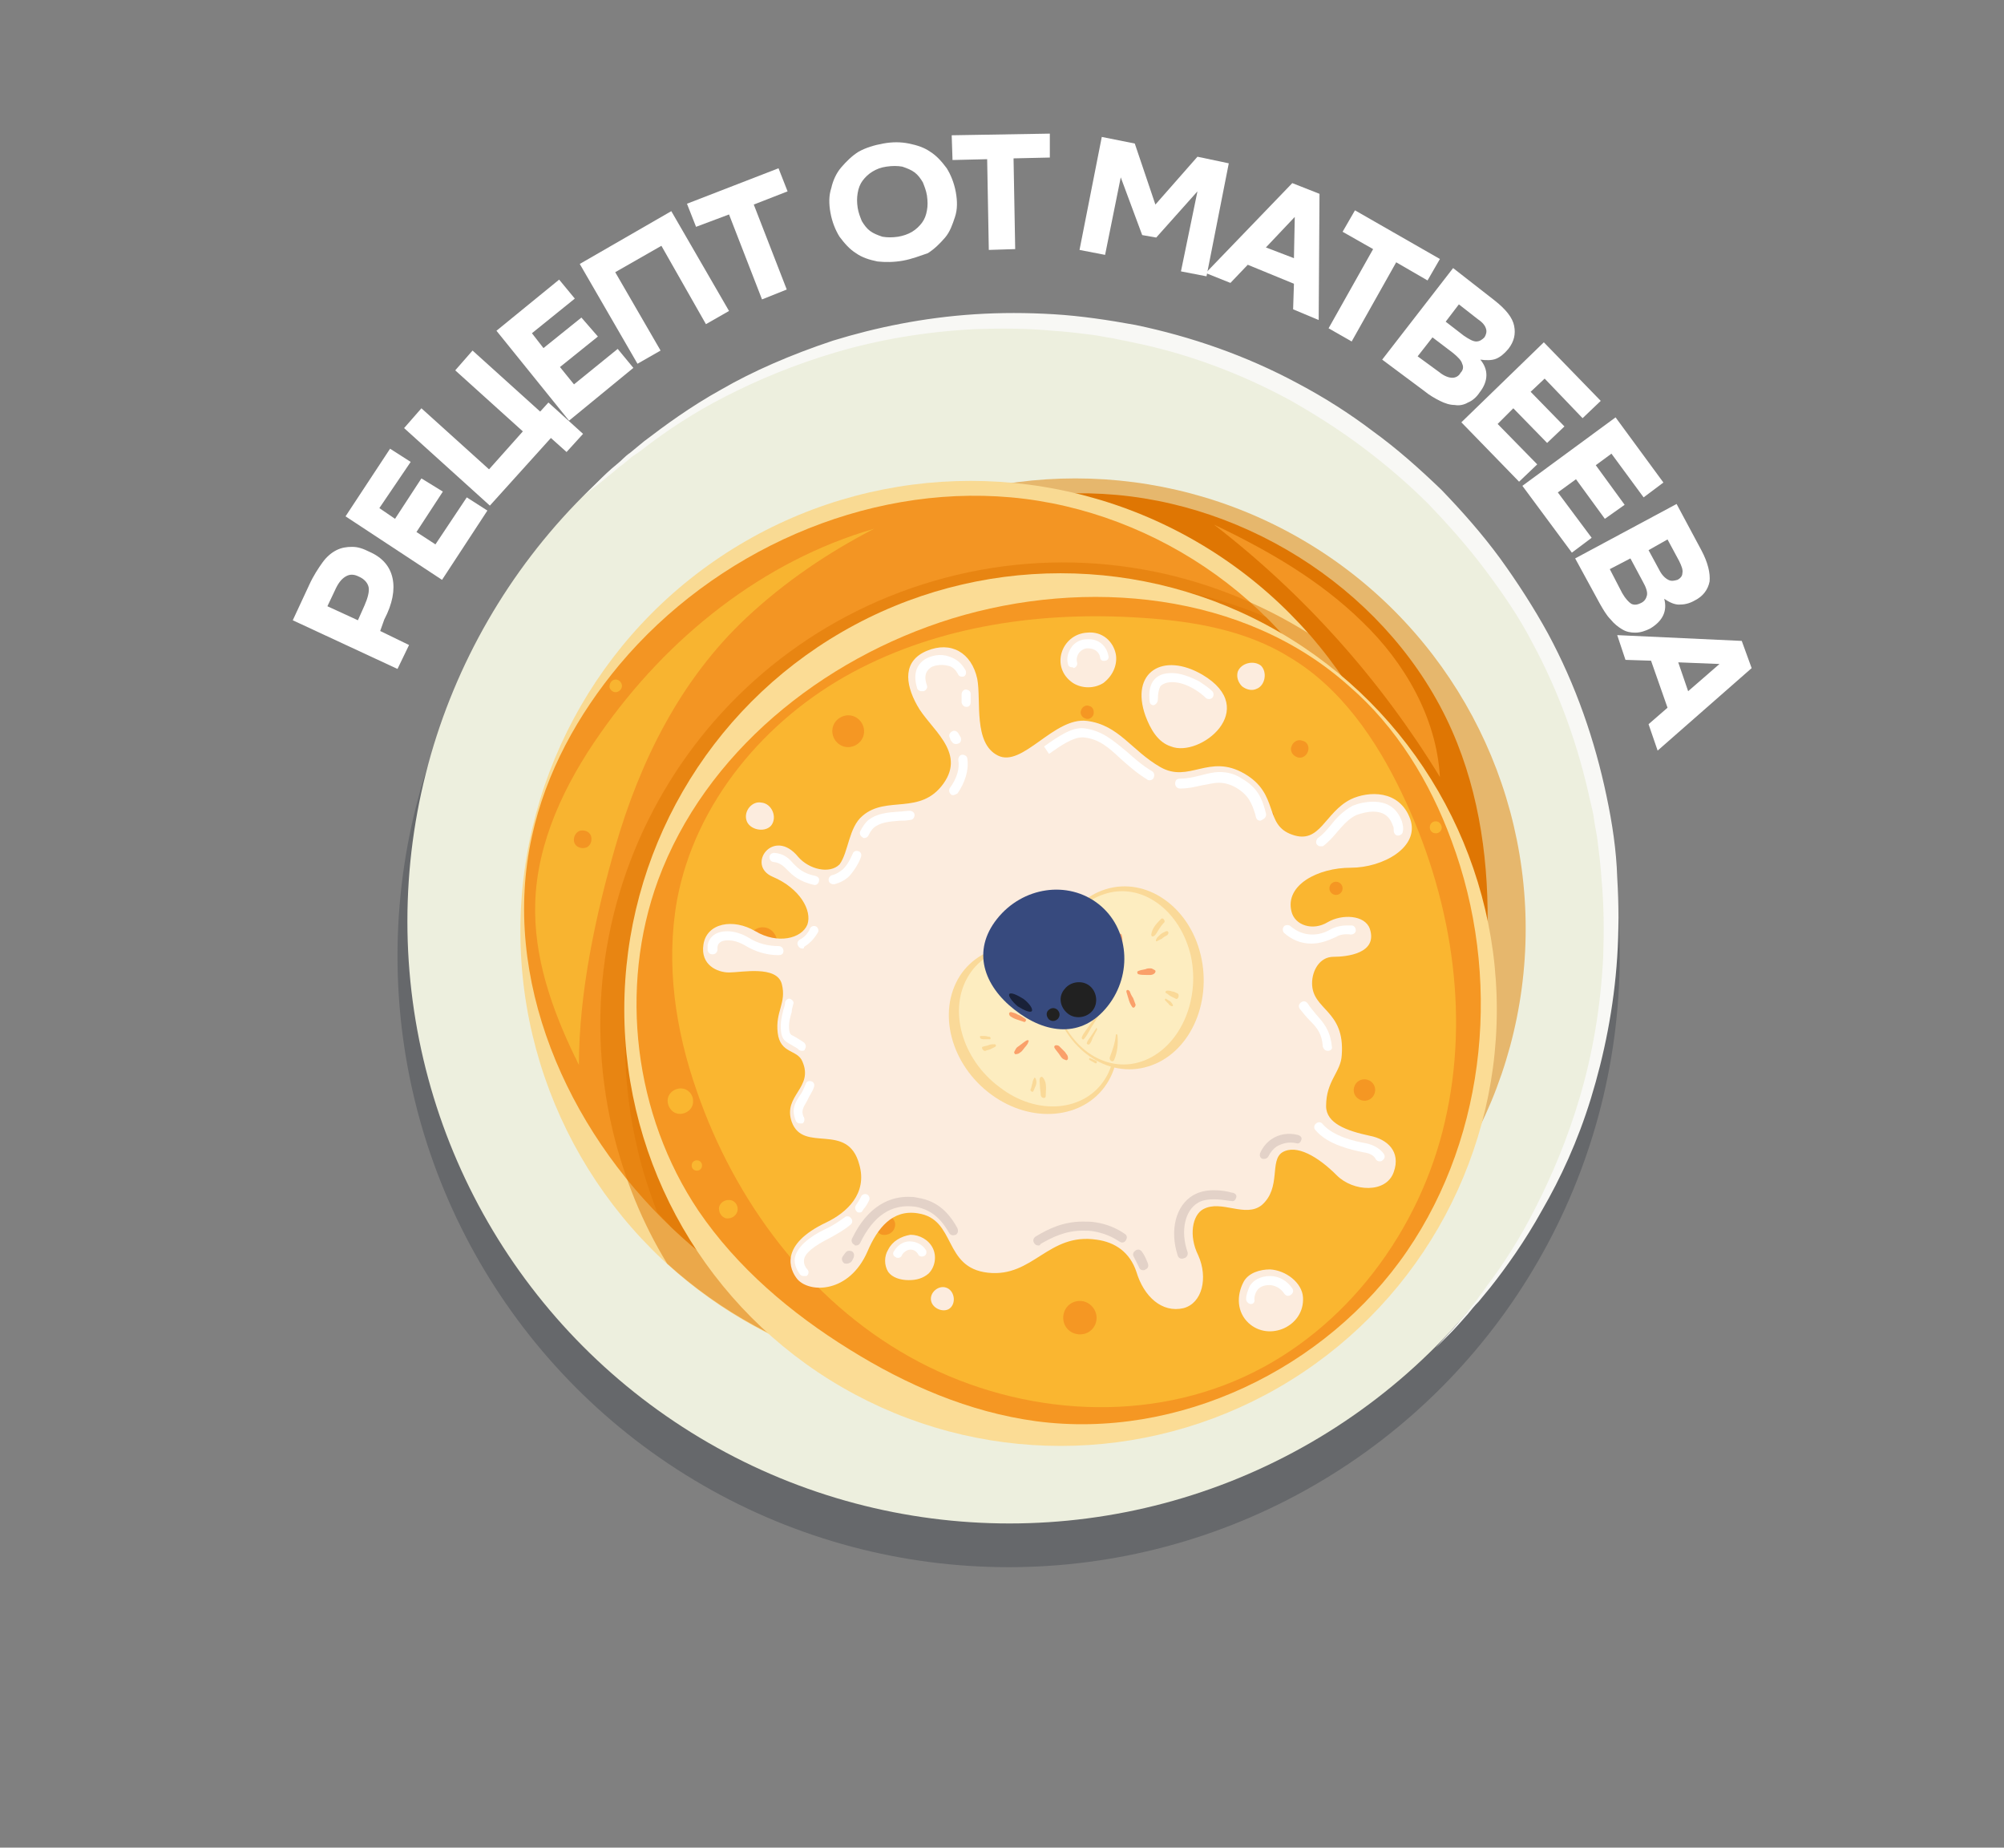 <?xml version="1.0" encoding="UTF-8"?> <!-- Generator: Adobe Illustrator 27.0.0, SVG Export Plug-In . SVG Version: 6.00 Build 0) --> <svg xmlns="http://www.w3.org/2000/svg" xmlns:xlink="http://www.w3.org/1999/xlink" id="Layer_1" x="0px" y="0px" viewBox="0 0 243 224" style="enable-background:new 0 0 243 224;" xml:space="preserve"><rect x="0" y="0" width="243" height="224" fill="#808080" stroke="none"/> <style type="text/css"> .st0{opacity:0.3;fill:#282F39;enable-background:new ;} .st1{fill:#EDEFDE;} .st2{fill:#F8F8F5;} .st3{fill:#E6B76D;} .st4{fill:#DF7603;} .st5{fill:#F39523;} .st6{fill:#F8B430;} .st7{fill:#F9DA93;} .st8{opacity:0.5;fill:#DF7603;enable-background:new ;} .st9{fill:#FBDC95;} .st10{fill:#F59723;} .st11{fill:#FAB630;} .st12{fill:#FCECDE;} .st13{fill:#FFFFFF;} .st14{fill:#E3D2C8;} .st15{fill:#FAD998;} .st16{fill:#FDEDC0;} .st17{fill:#FAA06A;} .st18{fill:#374A7E;} .st19{fill:#212121;} .st20{fill:#192138;} </style> <ellipse class="st0" cx="122.3" cy="115.9" rx="74.1" ry="74.1"></ellipse> <g> <circle id="XMLID_4_" class="st1" cx="122.4" cy="111.7" r="73"></circle> <path id="XMLID_3_" class="st2" d="M70.8,60.1c0,0,0.6-0.6,1.8-1.8c0.6-0.6,1.3-1.3,2.3-2.1c0.5-0.4,0.9-0.9,1.5-1.3 c0.5-0.4,1.1-0.9,1.7-1.4c2.5-1.9,5.6-4.2,9.4-6.3c3.8-2.2,8.4-4.2,13.5-5.9c5.2-1.6,11-2.8,17.2-3.2c3.1-0.2,6.3-0.2,9.6,0 s6.6,0.7,9.9,1.3c6.7,1.4,13.4,3.7,19.7,7.1c3.2,1.7,6.2,3.6,9.1,5.8c2.9,2.1,5.6,4.5,8.3,7.1c2.5,2.6,4.9,5.3,7.1,8.3 c2.1,2.9,4.1,6,5.8,9.1c3.4,6.3,5.7,13,7.1,19.7c0.7,3.3,1.2,6.6,1.3,9.9c0.2,3.3,0.2,6.5,0,9.6c-0.4,6.2-1.6,12-3.2,17.2 c-1.6,5.2-3.7,9.7-5.9,13.5c-2.1,3.8-4.4,7-6.3,9.4c-0.5,0.6-1,1.2-1.4,1.7c-0.5,0.5-0.9,1-1.3,1.5c-0.8,0.9-1.5,1.7-2.1,2.3 c-1.2,1.2-1.8,1.8-1.8,1.8s0.6-0.7,1.7-1.9c0.6-0.6,1.2-1.4,2-2.3c0.4-0.5,0.8-1,1.2-1.5c0.4-0.6,0.9-1.2,1.3-1.8 c1.9-2.5,4-5.7,5.9-9.5c2-3.9,3.9-8.4,5.4-13.5c1.5-5.1,2.5-10.8,2.8-16.9c0.1-3,0.1-6.2-0.2-9.4c-0.1-1.6-0.3-3.2-0.5-4.8 c-0.1-0.8-0.3-1.6-0.4-2.4c-0.1-0.8-0.3-1.6-0.5-2.4c-1.4-6.5-3.7-13-7-19.1c-1.6-3.1-3.6-6-5.7-8.8c-2.1-2.8-4.4-5.4-6.9-8 c-2.5-2.5-5.2-4.8-8-6.9c-2.8-2.1-5.8-4-8.8-5.7c-6.1-3.3-12.6-5.7-19.1-7c-0.8-0.2-1.6-0.3-2.4-0.5c-0.8-0.1-1.6-0.3-2.4-0.4 c-1.6-0.2-3.2-0.4-4.8-0.5c-3.2-0.3-6.3-0.3-9.4-0.2c-6.1,0.3-11.8,1.3-16.9,2.8s-9.6,3.4-13.5,5.4s-7,4.1-9.5,6 c-0.6,0.5-1.2,0.9-1.8,1.3c-0.5,0.4-1,0.9-1.5,1.2c-0.9,0.8-1.7,1.4-2.4,2C71.5,59.5,70.8,60.1,70.8,60.1z"></path> </g> <ellipse class="st3" cx="130.4" cy="112.6" rx="54.6" ry="54.6"></ellipse> <path class="st4" d="M87.9,80.3c11.5-13.7,29.7-21.9,47.5-20.3c17.8,1.6,34.7,13.4,41.3,30.1c3.1,7.8,4,16.4,3.6,24.8 c-0.4,8.6-2,17.3-5.9,25c-6.5,12.9-19.4,22.4-33.6,24.7c-16.8,2.7-34.2-4.3-46.5-16c-12.8-12.1-20.8-30.3-17-47.5 C79,93.4,82.9,86.3,87.9,80.3z"></path> <g> <path class="st5" d="M83.2,100.5c0.6-0.1,1.2,0.2,1.3,0.8c0.1,0.6-0.2,1.2-0.8,1.3c-0.6,0.1-1.2-0.2-1.3-0.8 C82.3,101.2,82.6,100.6,83.2,100.5z"></path> <path class="st5" d="M104.9,113.2c0.6-0.1,1.2,0.2,1.3,0.8c0.1,0.6-0.2,1.2-0.8,1.3c-0.6,0.1-1.2-0.2-1.3-0.8 C103.9,113.9,104.3,113.3,104.9,113.2z"></path> <path class="st5" d="M96.1,101.3c0.2,0,0.4,0.1,0.4,0.2c0,0.2-0.1,0.4-0.2,0.4c-0.2,0-0.4-0.1-0.4-0.2 C95.9,101.5,96,101.4,96.1,101.3z"></path> <path class="st5" d="M100.1,89.3c0.4-0.1,0.9,0.2,1,0.6s-0.2,0.9-0.6,1s-0.9-0.2-1-0.6C99.4,89.8,99.6,89.4,100.1,89.3z"></path> <g> <path class="st5" d="M149.7,133.3c0.8-0.2,1.7,0.3,1.9,1.2c0.2,0.8-0.3,1.7-1.2,1.9c-0.8,0.2-1.7-0.3-1.9-1.2 C148.4,134.3,148.9,133.5,149.7,133.3z"></path> </g> <path class="st5" d="M127.5,72.4c0.5-0.1,1.1,0.2,1.2,0.7c0.1,0.5-0.2,1.1-0.7,1.2s-1.1-0.2-1.2-0.7 C126.6,73.1,127,72.5,127.5,72.4z"></path> <path class="st5" d="M139.4,82.9c0.9-0.2,1.8,0.3,2,1.2c0.2,0.9-0.3,1.8-1.2,2s-1.8-0.3-2-1.2C138,84,138.5,83.1,139.4,82.9z"></path> <path class="st5" d="M164.3,117.3c0.7-0.2,1.4,0.3,1.6,1c0.2,0.7-0.3,1.4-1,1.6s-1.4-0.3-1.6-1 C163.2,118.2,163.6,117.5,164.3,117.3z"></path> <path class="st5" d="M152.9,106.6c0.3-0.1,0.6,0.1,0.7,0.4c0.1,0.3-0.1,0.6-0.4,0.7c-0.3,0.1-0.6-0.1-0.7-0.4 C152.4,107,152.6,106.7,152.9,106.6z"></path> <path class="st5" d="M140.9,147.5c1-0.2,1.9,0.4,2.2,1.3c0.2,1-0.4,1.9-1.3,2.2c-1,0.2-1.9-0.4-2.2-1.3 C139.3,148.7,139.9,147.7,140.9,147.5z"></path> <path class="st5" d="M96.1,127.2c0.4-0.1,0.9,0.2,1,0.6s-0.2,0.9-0.6,1c-0.4,0.1-0.9-0.2-1-0.6C95.4,127.7,95.6,127.3,96.1,127.2z"></path> <path class="st5" d="M112.6,151c1.1-0.3,2.1,0.4,2.4,1.5s-0.4,2.1-1.5,2.4c-1.1,0.3-2.1-0.4-2.4-1.5 C110.9,152.3,111.6,151.2,112.6,151z"></path> <path class="st5" d="M90,114.4c0,0,0.1,0.2,0.1,0.5c0.1,0.3,0.1,0.5,0.1,0.5s-0.1-0.2-0.1-0.5S90,114.4,90,114.4z"></path> <path class="st5" d="M120.2,73.3c0.7-0.2,1.4,0.3,1.6,1s-0.3,1.4-1,1.6s-1.4-0.3-1.6-1C119,74.1,119.5,73.4,120.2,73.3z"></path> <path class="st5" d="M124.8,93.1c0.5-0.1,1.1,0.2,1.2,0.7s-0.2,1.1-0.7,1.2s-1.1-0.2-1.2-0.7C124,93.7,124.3,93.2,124.8,93.1z"></path> <path class="st5" d="M121.5,136.2c0.5-0.1,1.1,0.2,1.2,0.7s-0.2,1.1-0.7,1.2c-0.5,0.1-1.1-0.2-1.2-0.7 C120.7,136.9,121,136.4,121.5,136.2z"></path> <path class="st5" d="M117.5,93.9c0.7-0.2,1.4,0.3,1.6,1s-0.3,1.4-1,1.6s-1.4-0.3-1.6-1C116.4,94.8,116.8,94.1,117.5,93.9z"></path> <path class="st5" d="M162.3,89.6c1.1-0.3,2.2,0.4,2.5,1.5s-0.4,2.2-1.5,2.5s-2.2-0.4-2.5-1.5S161.2,89.9,162.3,89.6z"></path> <path class="st6" d="M172.2,135.5c0.6-0.1,1.2,0.2,1.4,0.9c0.1,0.6-0.2,1.2-0.9,1.4c-0.6,0.1-1.2-0.2-1.4-0.9 C171.2,136.3,171.6,135.7,172.2,135.5z"></path> <path class="st6" d="M163.3,147c0.9-0.2,1.7,0.3,2,1.2c0.2,0.9-0.3,1.7-1.2,2c-0.9,0.2-1.7-0.3-2-1.2 C161.9,148,162.4,147.2,163.3,147z"></path> <path class="st6" d="M169.5,142.1c0.3-0.1,0.7,0.1,0.8,0.5c0.1,0.3-0.1,0.7-0.5,0.8c-0.3,0.1-0.7-0.1-0.8-0.5 C169,142.5,169.2,142.2,169.5,142.1z"></path> <path class="st6" d="M87.3,82.2c0.4-0.1,0.8,0.2,0.9,0.6s-0.2,0.8-0.6,0.9s-0.8-0.2-0.9-0.6C86.7,82.7,86.9,82.3,87.3,82.2z"></path> </g> <ellipse class="st7" cx="117.7" cy="112.9" rx="54.6" ry="54.6"></ellipse> <path class="st5" d="M75.1,80.6c11.5-13.7,29.7-21.9,47.5-20.3s34.7,13.4,41.3,30.1c3.1,7.8,4,16.4,3.6,24.8c-0.4,8.6-2,17.3-5.9,25 c-6.5,12.9-19.4,22.4-33.6,24.7c-16.8,2.7-34.2-4.3-46.5-16c-12.8-12.1-20.8-30.3-17-47.5C66.2,93.6,70.1,86.6,75.1,80.6z"></path> <path class="st6" d="M74.6,102.7c3-10.4,7.9-20.3,15.9-27.8c4.7-4.4,9.9-7.9,15.5-10.8l0,0C92.5,68,80.9,77.3,72.8,88.9 c-4.3,6.1-7.7,13.2-7.9,20.6c-0.2,6.5,2,12.8,4.8,18.6c0.2,0.3,0.3,0.7,0.5,1C70.2,120.2,72.3,110.7,74.6,102.7z"></path> <g> <path class="st5" d="M70.4,100.7c0.6-0.1,1.2,0.2,1.3,0.8c0.1,0.6-0.2,1.2-0.8,1.3c-0.6,0.1-1.2-0.2-1.3-0.8 C69.5,101.4,69.9,100.8,70.4,100.7z"></path> <path class="st5" d="M92.1,113.4c0.6-0.1,1.2,0.2,1.3,0.8c0.1,0.6-0.2,1.2-0.8,1.3c-0.6,0.1-1.2-0.2-1.3-0.8 C91.1,114.1,91.5,113.5,92.1,113.4z"></path> <path class="st5" d="M83.4,101.6c0.2,0,0.4,0.1,0.4,0.2c0,0.2-0.1,0.4-0.2,0.4c-0.2,0-0.4-0.1-0.4-0.2 C83.1,101.8,83.2,101.6,83.4,101.6z"></path> <path class="st5" d="M87.3,89.5c0.4-0.1,0.9,0.2,1,0.6s-0.2,0.9-0.6,1s-0.9-0.2-1-0.6C86.6,90,86.8,89.6,87.3,89.5z"></path> <g> <path class="st5" d="M136.9,133.5c0.8-0.2,1.7,0.3,1.9,1.2c0.2,0.8-0.3,1.7-1.2,1.9c-0.8,0.2-1.7-0.3-1.9-1.2 C135.6,134.6,136.1,133.7,136.9,133.5z"></path> </g> <path class="st5" d="M114.7,72.7c0.5-0.1,1.1,0.2,1.2,0.7s-0.2,1.1-0.7,1.2s-1.1-0.2-1.2-0.7C113.9,73.3,114.2,72.8,114.7,72.7z"></path> <path class="st5" d="M126.6,83.1c0.9-0.2,1.8,0.3,2,1.2c0.2,0.9-0.3,1.8-1.2,2c-0.9,0.2-1.8-0.3-2-1.2 C125.2,84.2,125.7,83.3,126.6,83.1z"></path> <path class="st5" d="M151.5,117.5c0.7-0.2,1.4,0.3,1.6,1c0.2,0.7-0.3,1.4-1,1.6s-1.4-0.3-1.6-1 C150.4,118.4,150.8,117.7,151.5,117.5z"></path> <path class="st5" d="M140.1,106.8c0.3-0.1,0.6,0.1,0.7,0.4c0.1,0.3-0.1,0.6-0.4,0.7c-0.3,0.1-0.6-0.1-0.7-0.4 C139.6,107.2,139.8,106.9,140.1,106.8z"></path> <path class="st5" d="M128.1,147.7c1-0.2,1.9,0.4,2.2,1.3c0.2,1-0.4,1.9-1.3,2.2c-1,0.2-1.9-0.4-2.2-1.3 C126.6,148.9,127.2,147.9,128.1,147.7z"></path> <path class="st5" d="M83.3,127.4c0.4-0.1,0.9,0.2,1,0.6c0.1,0.4-0.2,0.9-0.6,1s-0.9-0.2-1-0.6C82.6,128,82.9,127.5,83.3,127.4z"></path> <path class="st5" d="M99.8,151.2c1.1-0.3,2.1,0.4,2.4,1.5s-0.4,2.1-1.5,2.4c-1.1,0.3-2.1-0.4-2.4-1.5 C98.1,152.5,98.8,151.4,99.8,151.2z"></path> <path class="st5" d="M77.3,114.6c0,0,0.1,0.2,0.1,0.5c0.1,0.3,0.1,0.5,0.1,0.5s-0.1-0.2-0.1-0.5C77.3,114.9,77.3,114.6,77.3,114.6z "></path> <path class="st5" d="M107.4,73.5c0.7-0.2,1.4,0.3,1.6,1s-0.3,1.4-1,1.6s-1.4-0.3-1.6-1C106.3,74.4,106.7,73.7,107.4,73.5z"></path> <path class="st5" d="M112.1,93.3c0.5-0.1,1.1,0.2,1.2,0.7s-0.2,1.1-0.7,1.2s-1.1-0.2-1.2-0.7C111.2,94,111.5,93.4,112.1,93.3z"></path> <path class="st5" d="M108.7,136.5c0.5-0.1,1.1,0.2,1.2,0.7s-0.2,1.1-0.7,1.2c-0.5,0.1-1.1-0.2-1.2-0.7 C107.9,137.1,108.2,136.6,108.7,136.5z"></path> <path class="st5" d="M104.7,94.1c0.7-0.2,1.4,0.3,1.6,1s-0.3,1.4-1,1.6s-1.4-0.3-1.6-1C103.6,95,104,94.3,104.7,94.1z"></path> <path class="st5" d="M149.5,89.8c1.1-0.3,2.2,0.4,2.5,1.5s-0.4,2.2-1.5,2.5s-2.2-0.4-2.5-1.5C147.7,91.2,148.4,90.1,149.5,89.8z"></path> <path class="st6" d="M159.4,135.7c0.6-0.1,1.2,0.2,1.4,0.9c0.1,0.6-0.2,1.2-0.9,1.4c-0.6,0.1-1.2-0.2-1.4-0.9 C158.4,136.5,158.8,135.9,159.4,135.7z"></path> <path class="st6" d="M150.5,147.2c0.9-0.2,1.7,0.3,2,1.2c0.2,0.9-0.3,1.7-1.2,2c-0.9,0.2-1.7-0.3-2-1.2 C149.1,148.3,149.6,147.4,150.5,147.2z"></path> <path class="st6" d="M156.7,142.3c0.3-0.1,0.7,0.1,0.8,0.5s-0.1,0.7-0.5,0.8c-0.3,0.1-0.7-0.1-0.8-0.5 C156.2,142.8,156.4,142.4,156.7,142.3z"></path> <path class="st6" d="M74.5,82.4c0.4-0.1,0.8,0.2,0.9,0.6s-0.2,0.8-0.6,0.9s-0.8-0.2-0.9-0.6C73.9,82.9,74.1,82.5,74.5,82.4z"></path> </g> <path class="st8" d="M74.3,137.1c1.4,5.8,3.6,11.2,6.6,16.1c12.9,11.7,31.1,17,49.3,12.7c29.3-6.9,47.5-36.3,40.6-65.7 c-2.1-9-6.4-17-12.1-23.4c-12.3-7.7-27.5-10.7-42.7-7.1C85.8,76.9,67.2,107,74.3,137.1z"></path> <path class="st8" d="M118.9,71.9c-30.1,7.1-48.7,37.3-41.6,67.4c0.6,2.7,1.5,5.3,2.4,7.7c0.6,0.6,1.2,1.2,1.7,1.8 c12.3,11.7,29.8,18.7,46.5,16c14.2-2.3,27.1-11.8,33.6-24.7c3.9-7.7,5.5-16.4,5.9-25c0.3-8.4-0.5-17-3.6-24.8 c-2.3-5.8-5.9-11.1-10.3-15.5C143,70.4,131,69.1,118.9,71.9z"></path> <path class="st5" d="M174.6,94.2c-7.2-11.8-16.5-22.2-27.4-30.6c6.5,3.1,12.8,6.7,18,11.8C170.3,80.3,174.2,87,174.6,94.2z"></path> <g> <ellipse class="st9" cx="128.6" cy="122.4" rx="52.9" ry="52.9"></ellipse> <path class="st10" d="M176,101.9c6.1,16.3,4.4,35.5-5.4,49.8c-9.8,14.3-27.8,22.9-45,20.6c-8.1-1.1-15.7-4.4-22.6-8.7 c-7.1-4.4-13.6-9.9-18.3-16.8c-7.8-11.6-9.7-27-4.9-40.1c5.7-15.4,19.8-26.8,35.6-31.7c16.3-5,35.5-3.2,48.2,8.2 C169.3,88.1,173.4,94.8,176,101.9z"></path> <path class="st11" d="M150.9,166.9c-12.8,5.9-28.3,4.5-40.6-2.4s-21.2-18.9-25.8-32.2c-2.6-7.4-3.8-15.4-2.4-23.2 c2.2-11.8,10.7-21.9,21.3-27.6s23-7.4,35-6.6c6.3,0.4,12.7,1.5,18,4.8c6.2,3.7,10.5,10,13.6,16.5c5.9,12.3,8.3,26.5,5.2,39.8 C172.2,149.1,163.3,161.2,150.9,166.9z"></path> <g> <path class="st10" d="M158.6,91.1c-0.2,0.6-0.8,0.9-1.3,0.7c-0.6-0.2-0.9-0.8-0.7-1.3c0.2-0.6,0.8-0.9,1.3-0.7 C158.5,89.9,158.8,90.5,158.6,91.1z"></path> <path class="st10" d="M140.3,100.6c-0.2,0.6-0.8,0.9-1.3,0.7c-0.6-0.2-0.9-0.8-0.7-1.3c0.2-0.6,0.8-0.9,1.3-0.7 S140.4,100.1,140.3,100.6z"></path> <path class="st10" d="M154.4,98.9c0,0.2-0.2,0.3-0.4,0.2c-0.2,0-0.3-0.2-0.2-0.4c0-0.2,0.2-0.3,0.4-0.2 C154.4,98.5,154.5,98.7,154.4,98.9z"></path> <ellipse class="st10" cx="162" cy="107.7" rx="0.8" ry="0.8"></ellipse> <g> <path class="st10" d="M102,128.9c-0.2,0.8-1.1,1.3-1.9,1c-0.8-0.2-1.3-1.1-1-1.9c0.2-0.8,1.1-1.3,1.9-1 C101.7,127.3,102.2,128.1,102,128.9z"></path> </g> <path class="st10" d="M163.9,139.1c-0.1,0.5-0.7,0.8-1.2,0.7s-0.8-0.7-0.7-1.2s0.7-0.8,1.2-0.7C163.7,138,164,138.6,163.9,139.1z"></path> <path class="st10" d="M149.4,144.2c-0.2,0.9-1.1,1.3-2,1.1s-1.3-1.1-1.1-2s1.1-1.3,2-1.1C149.2,142.4,149.7,143.3,149.4,144.2z"></path> <path class="st10" d="M108.5,148.8c-0.2,0.7-0.9,1-1.5,0.9s-1-0.9-0.9-1.5s0.9-1,1.5-0.9C108.3,147.5,108.7,148.2,108.5,148.8z"></path> <path class="st10" d="M123,144.3c-0.1,0.3-0.4,0.5-0.7,0.4c-0.3-0.1-0.5-0.4-0.4-0.7s0.4-0.5,0.7-0.4 C122.9,143.7,123.1,144,123,144.3z"></path> <path class="st10" d="M94.2,114.7c-0.3,0.9-1.2,1.5-2.2,1.2c-0.9-0.3-1.5-1.2-1.2-2.2c0.3-0.9,1.2-1.5,2.2-1.2 C93.9,112.8,94.4,113.8,94.2,114.7z"></path> <path class="st10" d="M132.6,86.6c-0.1,0.4-0.6,0.7-1,0.5c-0.4-0.1-0.7-0.6-0.5-1c0.1-0.4,0.6-0.7,1-0.5 C132.5,85.7,132.7,86.1,132.6,86.6z"></path> <path class="st10" d="M104.7,89.2c-0.3,1-1.4,1.6-2.4,1.3c-1-0.3-1.6-1.4-1.3-2.4c0.3-1,1.4-1.6,2.4-1.3 C104.4,87.1,105,88.2,104.7,89.2z"></path> <path class="st10" d="M146.3,87.5c0,0-0.2-0.1-0.5-0.1c-0.3-0.1-0.5-0.1-0.5-0.1s0.2,0.1,0.5,0.1C146,87.5,146.3,87.5,146.3,87.5z "></path> <path class="st10" d="M166.7,132.5c-0.2,0.7-0.9,1.1-1.6,0.9c-0.7-0.2-1.1-0.9-0.9-1.6c0.2-0.7,0.9-1.1,1.6-0.9 C166.5,131.1,166.9,131.8,166.7,132.5z"></path> <path class="st10" d="M147.7,127c-0.1,0.5-0.7,0.8-1.2,0.7c-0.5-0.1-0.8-0.7-0.7-1.2s0.7-0.8,1.2-0.7 C147.6,126,147.9,126.5,147.7,127z"></path> <path class="st10" d="M112.9,103.7c-0.1,0.5-0.7,0.8-1.2,0.7c-0.5-0.1-0.8-0.7-0.7-1.2c0.1-0.5,0.7-0.8,1.2-0.7 C112.7,102.7,113,103.2,112.9,103.7z"></path> <path class="st10" d="M150.5,120.4c-0.2,0.7-0.9,1-1.6,0.9c-0.7-0.2-1.1-0.9-0.9-1.6c0.2-0.7,0.9-1.1,1.6-0.9 C150.3,119.1,150.7,119.8,150.5,120.4z"></path> <path class="st10" d="M132.9,160.3c-0.3,1.1-1.4,1.7-2.5,1.4s-1.7-1.4-1.4-2.5s1.4-1.7,2.5-1.4 C132.5,158.1,133.2,159.2,132.9,160.3z"></path> <path class="st11" d="M89.4,146.9c-0.2,0.6-0.8,0.9-1.4,0.8c-0.6-0.2-0.9-0.8-0.8-1.4c0.2-0.6,0.8-0.9,1.4-0.8 S89.6,146.3,89.4,146.9z"></path> <path class="st11" d="M84,133.9c-0.2,0.8-1.1,1.3-1.9,1.1s-1.3-1.1-1.1-1.9c0.2-0.8,1.1-1.3,1.9-1.1C83.7,132.2,84.2,133,84,133.9 z"></path> <path class="st11" d="M85.1,141.5c-0.1,0.3-0.4,0.5-0.8,0.4c-0.3-0.1-0.5-0.4-0.4-0.8c0.1-0.3,0.4-0.5,0.8-0.4 C85,140.8,85.2,141.1,85.1,141.5z"></path> <path class="st11" d="M174.8,100.5c-0.1,0.4-0.5,0.6-0.9,0.5s-0.6-0.5-0.5-0.9s0.5-0.6,0.9-0.5 C174.6,99.7,174.9,100.1,174.8,100.5z"></path> </g> </g> <g> <path class="st12" d="M104.6,98.9c2.9-2.5,7,0,9.8-3.9s-1.7-6.7-3.2-9.5c-1.5-2.7-1.7-5.4,1.2-6.6c2.9-1.2,5.4,0.2,6.1,3.4 c0.5,2.7-0.5,7.8,2.5,9.3s6.8-4.7,10.8-4.2c3.9,0.5,5.4,3.6,8.9,5.6s5.9-1.7,10.2,0.8s2.3,6.2,5.8,7.4c3.4,1.2,3.9-2.7,7.1-4.3 c2.1-1,5.9-1.2,7.2,2.4c1.2,3.4-3.3,5.9-7.2,5.9c-4,0-8,2.1-7.2,5.3c0.4,1.7,2.6,2.4,4.4,1.3c1.7-1,4.5-0.9,5.1,0.8 c1,3-2.8,3.4-4.4,3.4c-1.7,0-2.6,1.7-2.6,3.2c0,3.3,4,3.2,3.6,8.7c-0.1,2.1-1.9,3.1-1.9,6.2c0,2.1,2.5,3,5.3,3.6 c2.1,0.4,3.8,1.9,2.9,4.4c-0.9,2.6-4.9,2.4-6.9,0.4c-2.3-2.3-4.9-3.8-6.6-2.8c-1.6,1-0.1,4.3-2.5,6.4c-2,1.6-4.9-0.7-7.1,0.5 c-1.3,0.7-1.8,3.2-0.6,5.6c1.2,2.7,0.5,5.8-1.8,6.4c-2.6,0.6-4.8-1.4-5.7-4.4c-0.8-2.4-2.6-3.6-4.8-3.9c-5.9-0.9-7.7,4.6-13.2,4 s-3.8-6.5-8.5-7.2c-3.1-0.5-4.9,1.8-6.1,4.6c-2.2,5.1-7,5.1-8.5,3.4c-1-1.2-2.2-4.2,3.5-6.9c2.5-1.2,5-3.5,4-7 c-1.4-5.3-6.8-1.3-8.2-5.2c-1.1-3.2,2.7-4.1,1.3-7.3c-0.6-1.5-2.7-0.9-3-3.5s1.1-3.6,0.5-5.9s-4.9-1.4-6.4-1.4 c-1.4,0-3.5-0.9-3.1-3.4c0.4-2.6,3.6-3.2,6.3-1.6c2.7,1.6,5.6,0.9,6.3-0.8c0.6-1.7-0.9-4.4-4.2-5.8c-3.3-1.4,0.1-6.1,3.1-2.4 c1.3,1.5,3.8,2.1,5,0.9C102.9,103.3,102.9,100.3,104.6,98.9z M145.8,81.8c-4.8-2.8-8.8-0.3-6.9,5c0.6,1.6,1.5,3.2,3.1,3.7 C145.5,91.9,152.9,86,145.8,81.8z M107.7,151.5c-0.5,0.8-0.5,1.9,0,2.7c0.5,0.7,1.5,1,2.5,1c0.9,0,1.7-0.2,2.4-0.8 c0.8-0.8,1-2.1,0.5-3.1s-1.6-1.6-2.7-1.6C109.2,149.9,108.2,150.5,107.7,151.5z M114.7,156.1c-0.9-0.3-2,0.6-1.8,1.6 s1.6,1.5,2.3,0.9C116,157.9,115.7,156.4,114.7,156.1z M154,153.9c-1.2,0-2.6,0.4-3.2,1.5c-0.9,1.7-0.8,3.7,0.6,5 c2.5,2.3,6.8,0.4,6.6-3.1C157.9,155.5,155.9,154,154,153.9z M90.5,99.4c0.3,1.2,2.2,1.6,3,0.7c0.8-1,0.1-2.7-1.2-2.8 C91.2,97.1,90.2,98.3,90.5,99.4z M150.1,81.4c-0.2,0.6,0,1.3,0.5,1.8c0.5,0.4,1.2,0.6,1.8,0.3c1-0.4,1.3-2,0.5-2.8 C152,80,150.5,80.4,150.1,81.4z M135.3,79.3c-0.3-1.5-1.6-2.8-3.5-2.6c-3.1,0.2-4.5,4.2-1.7,6.1c1.1,0.7,2.6,0.7,3.7,0 C135.1,81.8,135.5,80.4,135.3,79.3z"></path> <g> <path class="st13" d="M115.9,90.2c-0.2,0-0.4-0.1-0.5-0.3c-0.1-0.1-0.2-0.3-0.2-0.4c-0.2-0.3-0.1-0.6,0.2-0.8 c0.3-0.2,0.6-0.1,0.8,0.2c0.1,0.2,0.2,0.3,0.3,0.5c0.1,0.3,0,0.6-0.2,0.7C116.1,90.2,116,90.2,115.9,90.2z"></path> <path class="st13" d="M115.6,96.4c-0.1,0-0.2,0-0.3-0.1c-0.2-0.2-0.3-0.5-0.1-0.8c0.8-1.1,1.2-2.3,1-3.4c0-0.3,0.2-0.6,0.5-0.6 s0.6,0.2,0.6,0.5c0.2,1.4-0.3,2.9-1.2,4.2C115.9,96.3,115.7,96.4,115.6,96.4z"></path> <path class="st13" d="M104.8,101.6c-0.1,0-0.2,0-0.2-0.1c-0.3-0.1-0.4-0.5-0.3-0.7c0.3-0.6,0.6-1,0.9-1.3c1.1-0.9,2.4-1,3.8-1.1 c0.4,0,0.8-0.1,1.3-0.1c0.3,0,0.6,0.2,0.6,0.5s-0.2,0.6-0.5,0.6c-0.5,0.1-0.9,0.1-1.3,0.1c-1.3,0.1-2.4,0.2-3.2,0.9 c-0.2,0.2-0.4,0.5-0.6,0.9C105.2,101.5,105,101.6,104.8,101.6z"></path> <path class="st13" d="M101,107.2c-0.2,0-0.5-0.2-0.5-0.4c-0.1-0.3,0.1-0.6,0.4-0.7c0.5-0.1,0.9-0.4,1.3-0.7c0.5-0.5,0.8-1,1.2-1.9 c0.1-0.3,0.4-0.4,0.7-0.3c0.3,0.1,0.4,0.4,0.3,0.7c-0.2,0.6-0.7,1.5-1.4,2.3c-0.5,0.5-1.1,0.8-1.8,1 C101.1,107.2,101,107.2,101,107.2z"></path> <path class="st13" d="M98.8,107.3L98.8,107.3c-1.9-0.4-2.7-1.2-3.3-1.8c-0.5-0.5-0.9-0.9-1.7-1c-0.3,0-0.5-0.3-0.5-0.6 c0-0.3,0.3-0.5,0.6-0.5c1.2,0.1,1.8,0.7,2.3,1.3c0.6,0.6,1.2,1.2,2.7,1.5c0.3,0.1,0.5,0.3,0.4,0.6C99.3,107.1,99,107.3,98.8,107.3 z"></path> <path class="st13" d="M97.3,115c-0.2,0-0.4-0.1-0.5-0.3c-0.2-0.3-0.1-0.6,0.2-0.8c0.6-0.3,1-0.8,1.2-1.3c0.1-0.3,0.5-0.4,0.7-0.3 c0.3,0.1,0.4,0.5,0.3,0.7c-0.4,0.7-0.9,1.3-1.7,1.8C97.5,115,97.4,115,97.3,115z"></path> <path class="st13" d="M94.4,115.8c-1.4,0-2.8-0.4-4.1-1.2c-0.7-0.4-1.4-0.6-2-0.6c-0.5,0-1.2,0.1-1.3,0.8c0,0.1,0,0.2,0,0.3 c0,0.3-0.2,0.6-0.6,0.6l0,0c-0.3,0-0.6-0.2-0.6-0.6c0-0.1,0-0.3,0-0.5c0.2-1.1,1.1-1.7,2.4-1.7c0.8,0,1.8,0.3,2.6,0.8 c1.1,0.7,2.4,1,3.6,1c0.3,0,0.6,0.2,0.6,0.6S94.7,115.8,94.4,115.8z"></path> <path class="st13" d="M97.3,127.4c-0.1,0-0.2,0-0.4-0.1c-0.3-0.3-0.6-0.4-0.9-0.6c-0.7-0.4-1.2-0.6-1.3-1.7 c-0.1-1.1,0.1-1.8,0.3-2.6c0.1-0.3,0.2-0.6,0.2-0.9c0.1-0.3,0.4-0.5,0.6-0.4c0.3,0.1,0.5,0.4,0.4,0.6c-0.1,0.4-0.2,0.7-0.2,1 c-0.2,0.7-0.4,1.3-0.3,2.2c0.1,0.5,0.1,0.5,0.7,0.8c0.3,0.2,0.7,0.4,1.1,0.7c0.2,0.2,0.3,0.5,0.1,0.8 C97.6,127.3,97.5,127.4,97.3,127.4z"></path> <path class="st13" d="M97,136.2c-0.2,0-0.4-0.1-0.5-0.3c0-0.1-0.1-0.2-0.1-0.3c-0.4-1.2,0-1.9,0.6-2.8c0.3-0.4,0.5-0.9,0.7-1.4 c0.1-0.3,0.4-0.4,0.7-0.3c0.3,0.1,0.4,0.4,0.3,0.7c-0.2,0.6-0.6,1.1-0.8,1.6c-0.6,1-0.7,1.3-0.5,1.9c0,0.1,0.1,0.1,0.1,0.2 c0.1,0.3,0,0.6-0.2,0.7C97.2,136.2,97.1,136.2,97,136.2z"></path> <path class="st13" d="M104.2,147c-0.1,0-0.2,0-0.3-0.1c-0.2-0.2-0.3-0.5-0.1-0.8c0.2-0.3,0.4-0.6,0.6-1c0.1-0.3,0.5-0.4,0.7-0.3 c0.3,0.1,0.4,0.5,0.3,0.7c-0.2,0.4-0.4,0.8-0.7,1.1C104.5,147,104.4,147,104.2,147z"></path> <path class="st13" d="M97.4,154.7c-0.2,0-0.3-0.1-0.4-0.2c-0.2-0.3-0.8-1.1-0.6-2.1c0.3-1.2,1.6-2.4,3.7-3.4 c0.9-0.4,1.6-0.9,2.3-1.4c0.2-0.2,0.6-0.2,0.8,0.1c0.2,0.2,0.2,0.6-0.1,0.8c-0.7,0.6-1.6,1.1-2.5,1.6c-1.8,0.9-3,1.8-3.1,2.6 c-0.1,0.5,0.2,1,0.4,1.2c0.2,0.2,0.2,0.6-0.1,0.8C97.7,154.7,97.5,154.7,97.4,154.7z"></path> <path class="st14" d="M102.6,153.2c-0.1,0-0.2,0-0.3-0.1c-0.2-0.2-0.3-0.5-0.1-0.8c0.1-0.1,0.2-0.3,0.3-0.4 c0.2-0.3,0.5-0.3,0.8-0.2c0.3,0.2,0.3,0.5,0.2,0.8c-0.1,0.2-0.2,0.4-0.3,0.5C102.9,153.2,102.8,153.2,102.6,153.2z"></path> <path class="st14" d="M103.8,151c-0.1,0-0.2,0-0.2-0.1c-0.3-0.1-0.4-0.5-0.3-0.7c2-4.2,4.8-5.1,6.8-5.1c0.4,0,0.7,0,1.1,0.1 c2.7,0.4,4,2.1,4.9,3.7c0.1,0.3,0.1,0.6-0.2,0.8c-0.3,0.1-0.6,0.1-0.8-0.2c-0.8-1.4-1.9-2.8-4.1-3.2c-2.9-0.4-5.1,1.1-6.7,4.4 C104.2,150.9,104,151,103.8,151z"></path> <path class="st14" d="M125.9,151c-0.2,0-0.4-0.1-0.5-0.3c-0.2-0.3-0.1-0.6,0.2-0.8c1.5-0.9,3.3-1.8,5.7-1.8c0.5,0,1.1,0,1.6,0.1 c1.3,0.2,2.5,0.7,3.5,1.4c0.3,0.2,0.3,0.5,0.1,0.8s-0.5,0.3-0.8,0.1c-0.9-0.6-1.9-1-3-1.2c-0.5-0.1-1-0.1-1.4-0.1 c-2.1,0-3.7,0.8-5.1,1.6C126.1,151,126,151,125.9,151z"></path> <path class="st14" d="M138.6,154c-0.2,0-0.4-0.1-0.5-0.4c-0.2-0.4-0.4-0.8-0.6-1.2c-0.2-0.3-0.1-0.6,0.2-0.8s0.6-0.1,0.8,0.2 c0.3,0.4,0.5,0.9,0.7,1.4c0.1,0.3,0,0.6-0.3,0.7C138.8,154,138.7,154,138.6,154z"></path> <path class="st14" d="M143.3,152.6c-0.2,0-0.4-0.1-0.5-0.4c-1-3.1-0.2-6.1,1.9-7.3c0.7-0.4,1.5-0.6,2.5-0.6c0.8,0,1.5,0.1,2.2,0.3 h0.1c0.3,0.1,0.5,0.3,0.4,0.6s-0.3,0.5-0.6,0.4h-0.1c-0.7-0.1-1.3-0.2-2-0.2s-1.4,0.1-1.9,0.4c-1.6,0.9-2.2,3.4-1.3,6 c0.1,0.3-0.1,0.6-0.3,0.7C143.4,152.6,143.4,152.6,143.3,152.6z"></path> <path class="st14" d="M153.3,140.5c-0.1,0-0.1,0-0.2,0c-0.3-0.1-0.4-0.4-0.3-0.7c0.3-0.7,0.8-1.3,1.4-1.7c0.9-0.6,2-0.8,3.2-0.5 c0.3,0.1,0.5,0.3,0.4,0.6s-0.3,0.5-0.6,0.4c-0.9-0.2-1.7,0-2.4,0.4c-0.4,0.3-0.7,0.6-1,1.2C153.7,140.4,153.5,140.5,153.3,140.5z"></path> <path class="st13" d="M167.3,140.8c-0.2,0-0.4-0.1-0.5-0.3c-0.2-0.4-0.7-0.7-1.5-0.8c-1.4-0.3-4.3-0.9-5.8-2.7 c-0.2-0.2-0.2-0.6,0.1-0.8c0.2-0.2,0.6-0.2,0.8,0.1c1.3,1.5,4,2.1,5.2,2.3c1,0.2,1.8,0.7,2.2,1.3c0.2,0.3,0.1,0.6-0.2,0.8 C167.5,140.8,167.4,140.8,167.3,140.8z"></path> <path class="st13" d="M161,127.4c-0.3,0-0.5-0.2-0.6-0.5c-0.1-1.6-0.7-2.3-1.6-3.2c-0.4-0.4-0.8-0.9-1.2-1.4 c-0.2-0.3-0.1-0.6,0.2-0.8c0.3-0.2,0.6-0.1,0.8,0.2c0.3,0.5,0.7,0.9,1,1.3c0.9,1,1.7,1.9,1.9,3.9 C161.6,127.2,161.3,127.4,161,127.4L161,127.4z"></path> <path class="st13" d="M159,114.4c-1.3,0-2.4-0.5-3.3-1.3c-0.2-0.2-0.2-0.6,0-0.8c0.2-0.2,0.6-0.2,0.8,0c0.7,0.6,1.6,1,2.6,1 c0.8,0,1.5-0.2,2.2-0.6c0.5-0.3,1.3-0.5,2-0.5c0.2,0,0.4,0,0.6,0c0.3,0,0.5,0.3,0.5,0.6c0,0.3-0.3,0.5-0.6,0.5 c-0.6-0.1-1.4,0-1.8,0.3C160.9,114.1,160,114.4,159,114.4z"></path> <path class="st13" d="M160.1,102.6c-0.2,0-0.3-0.1-0.4-0.2c-0.2-0.2-0.1-0.6,0.1-0.8c0.6-0.4,1.1-1,1.6-1.6 c0.7-0.9,1.5-1.7,2.6-2.3c0.7-0.3,1.6-0.5,2.5-0.5c1.8,0,2.9,0.8,3.5,2.4c0.1,0.4,0.2,0.8,0.1,1.2c0,0.3-0.3,0.5-0.6,0.5 s-0.5-0.3-0.5-0.6c0-0.2,0-0.4-0.1-0.6c-0.2-0.5-0.6-1.7-2.4-1.7c-0.7,0-1.4,0.2-2,0.4c-0.9,0.4-1.6,1.2-2.3,2 c-0.5,0.6-1.1,1.3-1.8,1.8C160.3,102.6,160.2,102.6,160.1,102.6z"></path> <path class="st13" d="M152.8,99.5c-0.2,0-0.4-0.1-0.5-0.4l-0.1-0.4c-0.4-1.3-0.8-2.3-2.3-3.2c-0.7-0.4-1.4-0.6-2.1-0.6 c-0.7,0-1.3,0.2-2,0.3c-0.9,0.2-1.7,0.4-2.7,0.4c-0.3,0-0.6-0.2-0.6-0.6s0.2-0.6,0.6-0.6c0.9,0,1.7-0.2,2.5-0.4 c0.8-0.2,1.5-0.4,2.3-0.4c0.9,0,1.8,0.2,2.7,0.8c1.9,1.1,2.4,2.4,2.8,3.8l0.1,0.4c0.1,0.3-0.1,0.6-0.3,0.7 C152.9,99.5,152.8,99.5,152.8,99.5z"></path> <path class="st13" d="M139.4,94.6c-0.1,0-0.2,0-0.3-0.1c-1.3-0.8-2.3-1.7-3.2-2.5c-1.5-1.4-2.6-2.4-4.5-2.6c-0.1,0-0.1,0-0.2,0 c-1.1,0-2.6,1-4,2l-0.6-0.9c1.7-1.2,3.4-2.4,4.9-2.2c2.2,0.3,3.5,1.5,5.1,2.8c0.9,0.8,1.9,1.7,3.1,2.4c0.3,0.2,0.3,0.5,0.2,0.8 C139.8,94.5,139.6,94.6,139.4,94.6z"></path> <path class="st13" d="M117.2,85.7c-0.3,0-0.5-0.2-0.6-0.5c0-0.4,0-0.7,0-1s0.2-0.6,0.5-0.6s0.6,0.2,0.6,0.5s0,0.7,0,1 C117.7,85.5,117.5,85.7,117.2,85.7L117.2,85.7z"></path> <path class="st13" d="M111.7,83.8c-0.2,0-0.5-0.2-0.5-0.4c-0.6-2,0.2-3,1-3.5c0.7-0.4,1.8-0.7,2.9-0.3c0.9,0.3,1.5,0.8,2,1.7 c0.1,0.3,0,0.6-0.2,0.7c-0.3,0.1-0.6,0-0.7-0.2c-0.3-0.6-0.7-1-1.3-1.1c-0.8-0.2-1.7,0-2,0.2c-0.4,0.3-1,0.8-0.5,2.2 c0.1,0.3-0.1,0.6-0.4,0.7C111.8,83.8,111.8,83.8,111.7,83.8z"></path> <path class="st13" d="M139.9,85.5c-0.3,0-0.5-0.2-0.5-0.5c-0.1-1,0-1.8,0.4-2.4c0.5-0.7,1.2-1,2.3-1c1,0,2.1,0.4,3.3,1 c0.6,0.4,1.2,0.8,1.6,1.2c0.2,0.2,0.2,0.6,0,0.8c-0.2,0.2-0.6,0.2-0.8,0c-0.3-0.3-0.8-0.7-1.3-1c-1-0.6-1.9-0.9-2.8-0.9 c-0.4,0-1,0.1-1.4,0.5c-0.2,0.4-0.3,0.9-0.3,1.6C140.4,85.1,140.2,85.4,139.9,85.5L139.9,85.5z"></path> <path class="st13" d="M108.9,152.5c-0.1,0-0.2,0-0.3-0.1c-0.3-0.1-0.4-0.5-0.2-0.7c0.4-0.7,1.1-1.2,1.9-1.2s1.6,0.4,2,1.1 c0.1,0.3,0,0.6-0.3,0.7c-0.3,0.1-0.6,0-0.7-0.3c-0.2-0.3-0.5-0.5-0.9-0.5s-0.8,0.3-1,0.6C109.3,152.4,109.1,152.5,108.9,152.5z"></path> <path class="st13" d="M151.7,158.1L151.7,158.1c-0.3,0-0.6-0.3-0.6-0.6c0-0.5,0.2-1,0.4-1.5c0.4-0.8,1.4-1.3,2.5-1.3 s2.1,0.6,2.7,1.5c0.2,0.3,0.1,0.6-0.2,0.8s-0.6,0.1-0.8-0.2c-0.4-0.6-1.1-1-1.8-1c-0.6,0-1.2,0.2-1.5,0.7c-0.2,0.3-0.3,0.7-0.3,1 C152.2,157.8,152,158.1,151.7,158.1z"></path> <path class="st13" d="M130,80.9c-0.3,0-0.5-0.2-0.5-0.4c-0.2-0.7,0-1.4,0.4-2s1.1-1,1.9-1c1.5-0.1,2.4,0.9,2.6,2 c0.1,0.3-0.1,0.6-0.4,0.6c-0.3,0.1-0.6-0.1-0.6-0.4c-0.1-0.6-0.6-1.1-1.5-1.1c-0.4,0-0.8,0.2-1.1,0.6c-0.2,0.3-0.3,0.7-0.2,1.1 c0.1,0.3-0.1,0.6-0.4,0.7C130.1,80.9,130.1,80.9,130,80.9z"></path> </g> </g> <g> <path class="st15" d="M116.4,118.3c2.8-4.3,9.1-4.9,14-1.3s6.6,10.1,3.8,14.4c-2.8,4.3-9.1,4.9-14,1.3 C115.3,129.1,113.6,122.7,116.4,118.3z"></path> <path class="st16" d="M117.5,118.2c2.5-4,8.3-4.5,12.8-1c4.6,3.5,6.2,9.6,3.7,13.6c-2.5,4-8.3,4.5-12.8,1 C116.6,128.4,114.9,122.3,117.5,118.2z"></path> <path class="st17" d="M124.6,126.1c-0.3,0.1-0.6,0.4-0.9,0.6c-0.1,0.1-0.3,0.2-0.4,0.3c-0.1,0.1-0.2,0.3-0.3,0.5 c-0.1,0.1,0.1,0.4,0.2,0.3c0.2,0,0.4-0.1,0.5-0.2c0.2-0.1,0.3-0.3,0.4-0.4c0.2-0.3,0.5-0.5,0.6-0.9 C124.8,126.2,124.7,126.1,124.6,126.1L124.6,126.1z"></path> <path class="st17" d="M124.3,123.5c-0.3-0.2-0.6-0.4-0.9-0.5c-0.3-0.2-0.5-0.2-0.8-0.3c-0.3,0-0.3,0.3-0.1,0.5 c0.3,0.2,0.5,0.3,0.8,0.4s0.6,0.2,0.9,0.3C124.4,123.9,124.5,123.6,124.3,123.5L124.3,123.5z"></path> <path class="st17" d="M127.9,127.1c0.2,0.3,0.4,0.5,0.6,0.8c0.2,0.3,0.3,0.5,0.7,0.6c0.1,0.1,0.3,0,0.3-0.2c0-0.1,0-0.2-0.1-0.4 c-0.1-0.1-0.2-0.3-0.3-0.4c-0.2-0.2-0.5-0.5-0.7-0.7C128,126.6,127.7,126.8,127.9,127.1L127.9,127.1z"></path> <path class="st17" d="M128.1,124.2c0.2,0,0.4,0,0.6,0c0.1,0,0.2,0,0.3,0.1c0.1,0,0.2,0,0.3-0.1c0.2-0.1,0.1-0.3-0.1-0.4 c-0.2-0.1-0.4-0.1-0.6-0.1c-0.2,0-0.4,0.1-0.6,0.1C127.8,123.9,127.9,124.2,128.1,124.2L128.1,124.2z"></path> <path class="st17" d="M126.5,122.3c0-0.2,0-0.5,0-0.7s0-0.4-0.2-0.6c-0.1-0.2-0.4-0.2-0.4,0c-0.1,0.2,0,0.4,0,0.6 c0.1,0.2,0.1,0.5,0.2,0.7C126.1,122.5,126.5,122.6,126.5,122.3L126.5,122.3z"></path> <path class="st15" d="M129,122.1c1.1-0.8,2.4-1.6,3-2.9c0.1-0.2-0.3-0.5-0.4-0.4c-1.1,0.8-1.8,2-2.8,3 C128.6,122,128.8,122.2,129,122.1L129,122.1z"></path> <path class="st15" d="M129.1,120.7c0.3-0.4,0.6-0.7,1-1.1c0.3-0.3,0.6-0.6,0.8-1c0-0.1-0.1-0.3-0.3-0.2c-0.7,0.5-1.2,1.5-1.7,2.1 C128.9,120.6,129,120.7,129.1,120.7L129.1,120.7z"></path> <path class="st15" d="M125.2,119.3c-0.1-0.6-0.1-1.2-0.2-1.9c0-0.6,0-1.1-0.2-1.7c-0.1-0.2-0.3-0.3-0.4-0.1c0,0.5,0.1,1.1,0.2,1.7 s0.2,1.3,0.3,1.9C125,119.4,125.2,119.5,125.2,119.3L125.2,119.3z"></path> <path class="st15" d="M124.3,117.7c0-0.3-0.1-0.7-0.1-1s0-0.6-0.2-0.9c-0.1-0.2-0.3-0.1-0.3,0c0,0.3,0.1,0.6,0.2,0.9s0.2,0.7,0.2,1 C124.1,117.8,124.3,117.9,124.3,117.7L124.3,117.7z"></path> <path class="st15" d="M121.9,118.7c-0.5-0.8-0.8-1.6-1.1-2.5c-0.1-0.4-0.8-0.4-0.6,0.1C120.5,117.2,121.1,118.1,121.9,118.7 C121.8,118.9,121.9,118.8,121.9,118.7L121.9,118.7z"></path> <path class="st15" d="M133.6,128.1c-0.2-0.1-0.5-0.1-0.7-0.2c-0.2-0.1-0.4-0.2-0.6-0.2c-0.1,0-0.2,0.1-0.1,0.2 c0.2,0.2,0.5,0.3,0.7,0.3c0.3,0.1,0.5,0.2,0.8,0.2C133.9,128.5,133.8,128.2,133.6,128.1L133.6,128.1z"></path> <path class="st15" d="M132.9,128.6c-0.2-0.1-0.5-0.2-0.7-0.3c-0.1-0.1-0.2,0.1-0.1,0.2c0.2,0.1,0.5,0.3,0.7,0.4 C133,129,133.1,128.7,132.9,128.6L132.9,128.6z"></path> <path class="st15" d="M126.8,132.9c0-0.7,0.2-1.6-0.3-2.2c-0.1-0.2-0.3-0.2-0.4,0c-0.1,0.3,0,0.6,0,1s0.1,0.7,0.1,1.1 C126.3,133.2,126.8,133.2,126.8,132.9L126.8,132.9z"></path> <path class="st15" d="M125.3,132.3c0.1-0.2,0.2-0.5,0.3-0.7c0.1-0.3,0.1-0.5,0-0.8c0-0.1-0.2-0.2-0.2-0.1c-0.1,0.2-0.2,0.4-0.2,0.6 c-0.1,0.2-0.1,0.5-0.2,0.7C124.8,132.2,125.2,132.5,125.3,132.3L125.3,132.3z"></path> <path class="st15" d="M119.5,127.4c0.2-0.1,0.4-0.1,0.6-0.2s0.4-0.2,0.6-0.3c0.1-0.1,0.1-0.3-0.1-0.3s-0.5,0-0.7,0.1 s-0.5,0.1-0.7,0.2C118.9,126.9,119.2,127.5,119.5,127.4L119.5,127.4z"></path> <path class="st15" d="M120,125.7c-0.2,0-0.4-0.1-0.6-0.1s-0.3,0-0.5,0c-0.1,0-0.1,0.2,0,0.3c0.2,0.1,0.3,0.1,0.5,0.1s0.4,0,0.6,0 S120.1,125.7,120,125.7L120,125.7z"></path> </g> <g> <path class="st15" d="M139.2,129.3c-4.9,1.5-10.1-2.1-11.5-8c-1.4-5.9,1.5-12,6.4-13.5s10.1,2.1,11.5,8 C147,121.7,144.2,127.8,139.2,129.3z"></path> <path class="st16" d="M138.4,128.7c-4.5,1.5-9.2-1.9-10.5-7.5c-1.2-5.6,1.4-11.3,6-12.8c4.5-1.5,9.2,1.9,10.5,7.5 C145.6,121.5,142.9,127.2,138.4,128.7z"></path> <path class="st17" d="M138,118.1c0.3,0.1,0.7,0.1,1,0.1c0.2,0,0.3,0,0.5,0s0.4-0.1,0.5-0.2s0.2-0.3,0-0.4s-0.3-0.2-0.5-0.2 s-0.4,0-0.6,0.1c-0.4,0.1-0.7,0.1-1,0.3C137.9,117.9,137.9,118,138,118.1L138,118.1z"></path> <path class="st17" d="M136.6,120.3c0.1,0.3,0.2,0.7,0.3,1s0.2,0.5,0.4,0.8c0.2,0.2,0.4-0.1,0.4-0.3c-0.1-0.3-0.2-0.5-0.3-0.8 c-0.2-0.3-0.3-0.5-0.4-0.8C136.8,119.9,136.5,120,136.6,120.3L136.6,120.3z"></path> <path class="st17" d="M136.1,115.2c0-0.3,0-0.6,0-1c0-0.3,0-0.6-0.1-0.9c-0.1-0.1-0.3-0.2-0.3,0c-0.1,0.1-0.1,0.2-0.1,0.4 c0,0.2,0,0.3,0,0.5c0,0.3,0,0.6,0.1,1C135.7,115.5,136.1,115.5,136.1,115.2L136.1,115.2z"></path> <path class="st17" d="M134.1,117.3c-0.1-0.1-0.3-0.3-0.4-0.4c-0.1-0.1-0.1-0.2-0.2-0.2c-0.1-0.1-0.2-0.1-0.3-0.1 c-0.2,0-0.3,0.2-0.2,0.4c0.1,0.3,0.2,0.4,0.4,0.5s0.4,0.2,0.5,0.3C134.1,117.7,134.3,117.4,134.1,117.3L134.1,117.3z"></path> <path class="st17" d="M134.1,119.8c-0.1,0.2-0.3,0.4-0.4,0.5c-0.1,0.2-0.3,0.3-0.3,0.6c0,0.2,0.1,0.4,0.3,0.3s0.3-0.3,0.4-0.5 c0.1-0.2,0.2-0.4,0.3-0.6C134.6,119.8,134.3,119.5,134.1,119.8L134.1,119.8z"></path> <path class="st15" d="M132.1,118.3c-1.4-0.1-2.9-0.3-4.1,0.2c-0.2,0.1-0.1,0.6,0.1,0.6c1.4,0.1,2.7-0.4,4.1-0.5 C132.3,118.6,132.3,118.3,132.1,118.3L132.1,118.3z"></path> <path class="st15" d="M131.1,119.3c-0.5,0.1-1,0.1-1.4,0.2s-0.9,0-1.3,0.2c-0.1,0.1-0.1,0.3,0.1,0.3c0.9,0.1,1.8-0.4,2.7-0.6 C131.2,119.5,131.2,119.3,131.1,119.3L131.1,119.3z"></path> <path class="st15" d="M133.2,122.8c-0.4,0.5-0.7,1-1.1,1.5c-0.3,0.5-0.7,0.9-0.9,1.4c-0.1,0.2,0.1,0.4,0.2,0.3 c0.4-0.4,0.6-0.9,0.9-1.4c0.3-0.5,0.7-1.1,1-1.6C133.4,122.9,133.3,122.7,133.2,122.8L133.2,122.8z"></path> <path class="st15" d="M132.9,124.7c-0.2,0.3-0.4,0.6-0.6,0.9c-0.2,0.3-0.4,0.5-0.5,0.8c-0.1,0.2,0.2,0.3,0.3,0.2 c0.2-0.2,0.3-0.5,0.4-0.8c0.2-0.3,0.3-0.6,0.5-0.9C133.1,124.7,132.9,124.5,132.9,124.7L132.9,124.7z"></path> <path class="st15" d="M135.3,125.5c-0.1,1-0.4,1.8-0.7,2.6c-0.2,0.4,0.3,0.8,0.5,0.4c0.4-0.9,0.5-2,0.4-3 C135.5,125.4,135.3,125.3,135.3,125.5L135.3,125.5z"></path> <path class="st15" d="M132.4,110.7c0.1,0.2,0.3,0.4,0.4,0.7c0.1,0.2,0.2,0.4,0.3,0.6c0.1,0.1,0.2,0,0.2-0.1c0-0.3-0.2-0.5-0.3-0.7 s-0.3-0.5-0.5-0.7C132.5,110.3,132.3,110.5,132.4,110.7L132.4,110.7z"></path> <path class="st15" d="M133.3,110.8c0.1,0.2,0.2,0.5,0.3,0.7c0.1,0.1,0.2,0,0.2-0.1c-0.1-0.3-0.2-0.5-0.3-0.8 C133.5,110.4,133.2,110.6,133.3,110.8L133.3,110.8z"></path> <path class="st15" d="M140.8,111.4c-0.5,0.5-1.1,1.1-1.2,1.9c0,0.2,0.1,0.3,0.3,0.2c0.3-0.2,0.4-0.5,0.6-0.8 c0.2-0.3,0.4-0.6,0.7-0.9C141.3,111.6,141,111.2,140.8,111.4L140.8,111.4z"></path> <path class="st15" d="M141.4,112.9c-0.2,0.1-0.5,0.2-0.7,0.4c-0.2,0.2-0.4,0.3-0.5,0.6c-0.1,0.1,0,0.3,0.1,0.2 c0.2-0.1,0.4-0.2,0.6-0.3c0.2-0.2,0.4-0.3,0.6-0.4C141.8,113.2,141.7,112.8,141.4,112.9L141.4,112.9z"></path> <path class="st15" d="M142.7,120.4c-0.2-0.1-0.4-0.2-0.6-0.2c-0.2-0.1-0.4-0.1-0.6-0.1c-0.1,0-0.3,0.2-0.1,0.3 c0.2,0.1,0.4,0.3,0.6,0.4c0.2,0.1,0.4,0.2,0.6,0.3C142.9,121.2,143.1,120.5,142.7,120.4L142.7,120.4z"></path> <path class="st15" d="M141.3,121.3c0.1,0.1,0.3,0.3,0.4,0.4c0.1,0.2,0.2,0.2,0.4,0.3c0.1,0,0.2-0.1,0.1-0.2 c-0.1-0.2-0.2-0.3-0.3-0.4c-0.2-0.1-0.3-0.2-0.5-0.3C141.3,121,141.2,121.2,141.3,121.3L141.3,121.3z"></path> </g> <g> <path class="st18" d="M120.9,111.4c3.1-3.9,8.6-4.7,12.3-1.8c3.7,2.9,4.2,8.5,1.1,12.4c-3.1,3.9-7.5,3.4-11.3,0.4 C119.3,119.5,117.8,115.3,120.9,111.4z"></path> <path class="st19" d="M127.1,122.5c0.3-0.3,0.7-0.4,1.1-0.1c0.3,0.3,0.4,0.7,0.1,1.1c-0.3,0.3-0.7,0.4-1.1,0.1 C126.9,123.3,126.8,122.8,127.1,122.5z"></path> <path class="st19" d="M129.1,119.9c0.7-0.9,2.1-1.1,3-0.4s1.1,2.1,0.4,3s-2.1,1.1-3,0.4C128.5,122.1,128.3,120.8,129.1,119.9z"></path> <path class="st20" d="M122.4,120.5c0.2-0.2,0.9,0.1,1.7,0.6c0.8,0.6,1.2,1.3,1,1.5s-0.9-0.1-1.7-0.6 C122.7,121.4,122.2,120.7,122.4,120.5z"></path> </g> <g> <path class="st13" d="M46.1,76.5l3.5,1.7l-1.4,2.9l-12.7-5.9l2-4.3c0.5-1.1,1.1-2,1.6-2.7s1.1-1.2,1.7-1.5c0.6-0.3,1.2-0.4,1.9-0.4 c0.7,0,1.3,0.2,2.1,0.6c1.6,0.7,2.5,1.8,2.8,3.2c0.3,1.4,0,3.1-1,5L46.1,76.5z M39.7,73.5l3.7,1.7l0.8-1.8c0.4-0.9,0.6-1.7,0.5-2.2 s-0.5-1-1.2-1.3c-0.6-0.3-1.1-0.3-1.6,0c-0.5,0.3-0.9,0.8-1.3,1.7L39.7,73.5z"></path> <path class="st13" d="M53.7,59.6l-3.2,4.9l2.3,1.5l3.8-5.7l2.5,1.6l-5.5,8.4l-11.7-7.7l5.4-8.2l2.5,1.6L46,61.6l1.9,1.3l3.2-4.9 L53.7,59.6z"></path> <path class="st13" d="M49,51.9l2.1-2.4l8.2,7.4l4.1-4.6l-8.2-7.4l2.1-2.4l8.2,7.4l1-1.1l4.2,3.8l-2,2.2l-1.9-1.7l-7.4,8.2L49,51.9z "></path> <path class="st13" d="M72.5,40.8l-4.6,3.7l1.7,2.1l5.3-4.3l1.9,2.3L69,51l-8.8-10.9l7.6-6.2l1.9,2.3l-5.2,4.2l1.4,1.8l4.6-3.7 L72.5,40.8z"></path> <path class="st13" d="M80.2,29.8L74.6,33l5.5,9.5l-2.8,1.6l-7-12.1l11.1-6.4l7,12.1l-2.8,1.6L80.2,29.8z"></path> <path class="st13" d="M95.5,23.2l-4.1,1.6l4,10.3l-3,1.2l-4-10.3l-4,1.5l-1.1-2.8l11.1-4.3L95.5,23.2z"></path> <path class="st13" d="M109.5,31.6c-1.1,0.2-2.2,0.2-3.1,0.1c-1-0.2-1.9-0.5-2.6-1c-0.8-0.5-1.4-1.2-2-2c-0.5-0.8-0.9-1.8-1.1-2.9 c-0.2-1.1-0.2-2.1,0.1-3c0.2-0.9,0.6-1.8,1.2-2.5c0.6-0.7,1.3-1.4,2.1-1.9c0.9-0.5,1.9-0.8,3-1c1.1-0.2,2.1-0.2,3.1,0 c1,0.2,1.9,0.5,2.6,1c0.8,0.5,1.4,1.2,2,2c0.5,0.8,0.9,1.8,1.1,2.9c0.2,1.1,0.2,2.1-0.1,3s-0.6,1.8-1.2,2.5 c-0.6,0.7-1.3,1.4-2.1,1.9C111.6,31,110.6,31.4,109.5,31.6z M104,25.2c0.1,0.6,0.3,1.1,0.5,1.6c0.3,0.5,0.6,0.9,1,1.2 s0.9,0.5,1.5,0.7c0.6,0.1,1.2,0.1,1.9,0c0.6-0.1,1.2-0.3,1.7-0.6s0.9-0.7,1.2-1.1c0.3-0.4,0.5-0.9,0.6-1.5c0.1-0.5,0.1-1.1,0-1.8 c-0.1-0.6-0.3-1.1-0.5-1.6c-0.3-0.5-0.6-0.9-1-1.2c-0.4-0.3-0.9-0.5-1.5-0.7c-0.6-0.1-1.2-0.1-1.9,0c-0.7,0.1-1.2,0.3-1.7,0.6 c-0.5,0.3-0.9,0.7-1.2,1.1c-0.3,0.4-0.5,0.9-0.6,1.5S103.9,24.5,104,25.2z"></path> <path class="st13" d="M127.3,19.1l-4.4,0.1l0.2,11l-3.2,0.1l-0.2-11l-4.2,0.1l-0.1-3l11.9-0.2L127.3,19.1z"></path> <path class="st13" d="M145.2,23.2l-5,5.6l-1.7-0.3l-2.6-7l-1.9,9.4l-3.1-0.6l2.7-13.7l4,0.8l2.5,7.4l5.1-5.8l3.8,0.8l-2.7,13.7 l-3.1-0.6L145.2,23.2z"></path> <path class="st13" d="M159.9,38.8l-3.1-1.3l0.1-3.1l-5.6-2.3l-2.1,2.2l-3-1.2l10.5-10.9l3.3,1.3L159.9,38.8z M156.9,31.3l0.1-5 l-3.5,3.7L156.9,31.3z"></path> <path class="st13" d="M173.1,34l-3.8-2.2l-5.4,9.6l-2.8-1.6l5.4-9.6l-3.7-2.1l1.5-2.6l10.3,5.9L173.1,34z"></path> <path class="st13" d="M167.6,43.6l8.6-11.1l5,3.9c1.4,1.1,2.2,2.1,2.4,3.1s0,1.9-0.7,2.8c-0.5,0.6-1,1-1.5,1.2 c-0.5,0.2-1.2,0.2-1.9,0.1c1,1.2,1,2.6-0.1,4c-0.4,0.6-0.9,1-1.4,1.2c-0.5,0.3-1.1,0.4-1.6,0.3c-0.6,0-1.2-0.2-1.8-0.5 c-0.6-0.3-1.3-0.7-1.9-1.2L167.6,43.6z M174.5,45.1c0.6,0.5,1.2,0.7,1.6,0.7c0.4,0,0.8-0.2,1-0.6c0.3-0.3,0.4-0.7,0.2-1.1 c-0.1-0.4-0.5-0.8-1.1-1.3l-2.5-1.9l-1.8,2.3L174.5,45.1z M177.5,40.7c0.6,0.4,1.1,0.7,1.5,0.7c0.4,0,0.7-0.2,1-0.5 c0.2-0.3,0.3-0.7,0.2-1c-0.1-0.4-0.4-0.8-1-1.2l-2.3-1.8l-1.6,2.1L177.5,40.7z"></path> <path class="st13" d="M187.6,53.7l-4.1-4.2l-1.9,1.9l4.8,4.9l-2.2,2.1l-7-7.2l10-9.7l6.9,7.1l-2.2,2.1l-4.6-4.8l-1.7,1.6l4.1,4.2 L187.6,53.7z"></path> <path class="st13" d="M194.6,62.9l-3.5-4.8l-2.2,1.6l4.1,5.5l-2.4,1.8l-6-8.1l11.3-8.3l5.8,7.9l-2.4,1.8l-3.9-5.3l-1.9,1.4l3.5,4.8 L194.6,62.9z"></path> <path class="st13" d="M191,67.7l12.3-6.6l3,5.6c0.8,1.5,1.1,2.8,1,3.8c-0.2,1-0.8,1.8-1.8,2.3c-0.7,0.4-1.3,0.5-1.9,0.5 c-0.6,0-1.2-0.3-1.8-0.7c0.4,1.5-0.2,2.7-1.7,3.6c-0.6,0.3-1.2,0.5-1.8,0.5c-0.6,0-1.1-0.1-1.6-0.4c-0.5-0.3-1-0.7-1.4-1.2 c-0.5-0.5-0.9-1.2-1.3-1.9L191,67.7z M196.7,71.9c0.4,0.7,0.8,1.1,1.1,1.3c0.4,0.2,0.8,0.1,1.2-0.1c0.4-0.2,0.6-0.5,0.7-0.9 c0.1-0.4-0.1-1-0.5-1.7l-1.5-2.8l-2.5,1.3L196.7,71.9z M201.2,69.1c0.3,0.6,0.7,1,1.1,1.2c0.4,0.2,0.7,0.1,1.1,0 c0.4-0.2,0.6-0.5,0.6-0.8c0.1-0.4-0.1-0.9-0.4-1.5l-1.4-2.6l-2.3,1.3L201.2,69.1z"></path> <path class="st13" d="M201,91l-1.1-3.2l2.3-2l-2-5.7l-3.1-0.1l-1-3l15.1,0.7l1.2,3.3L201,91z M204.7,83.8l3.8-3.3l-5-0.2 L204.7,83.8z"></path> </g> </svg> 